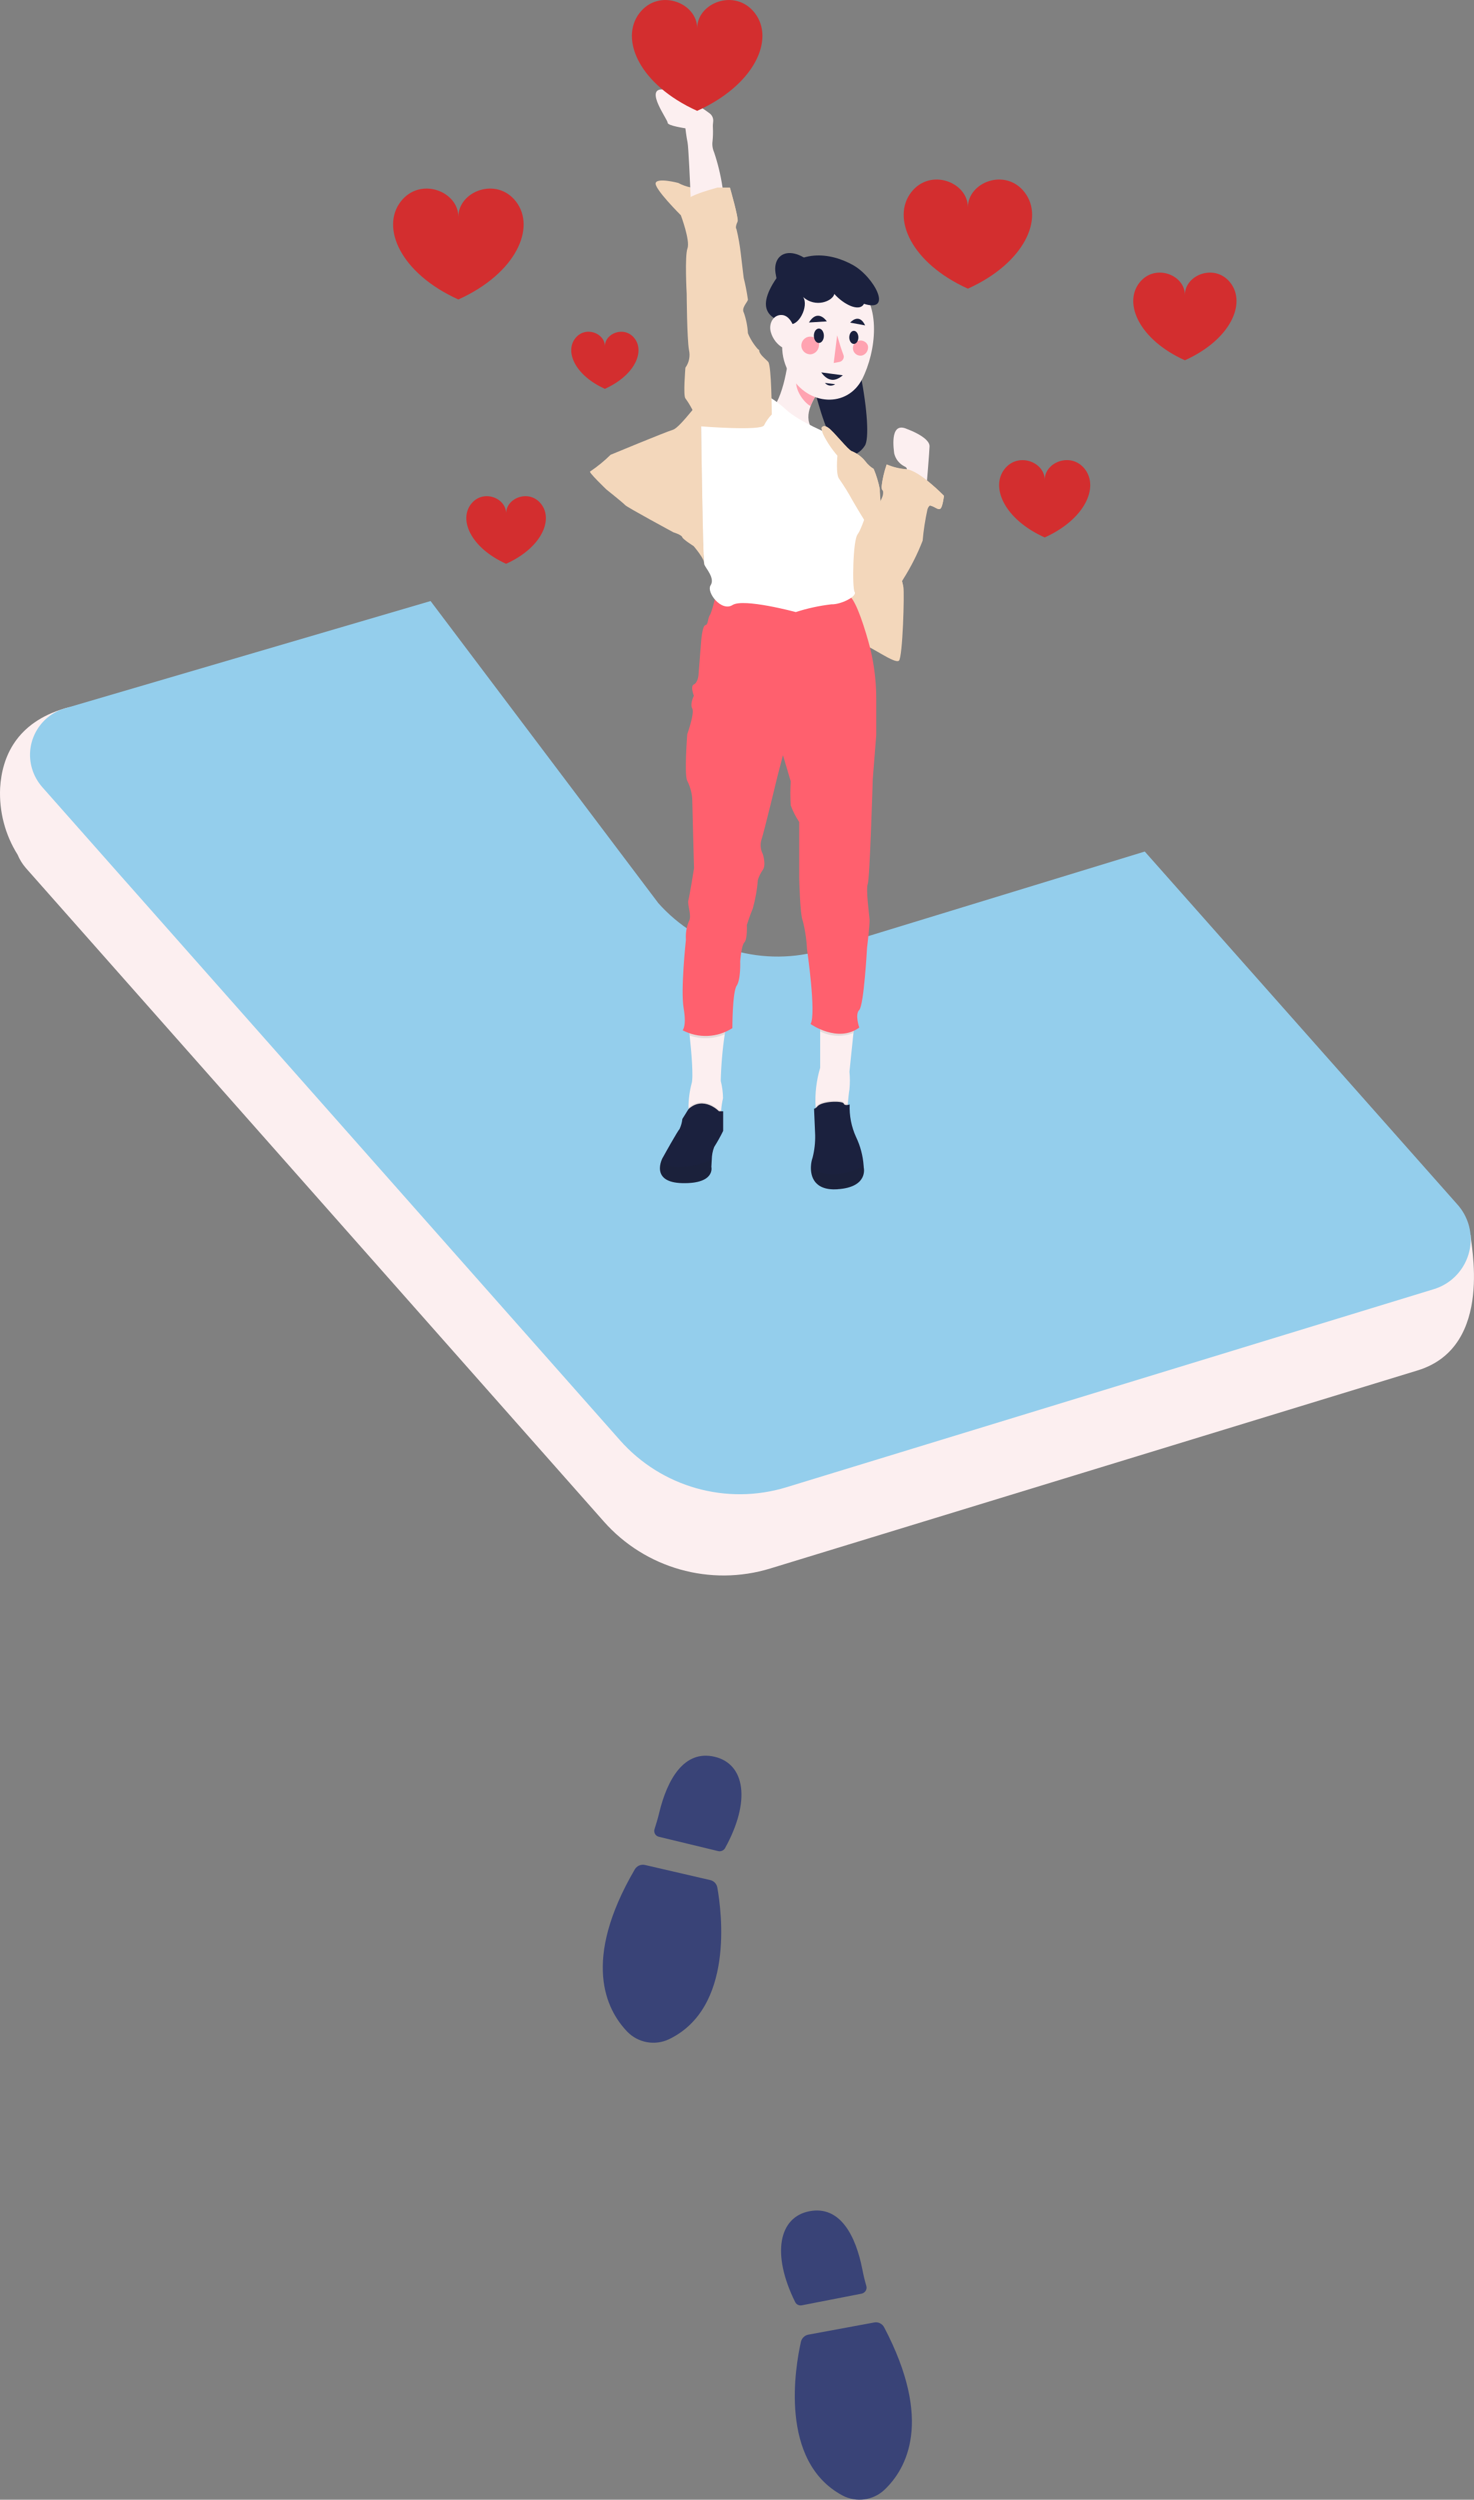 <svg width="200" height="339" viewBox="0 0 200 339" fill="none" xmlns="http://www.w3.org/2000/svg">
<rect x="0" y="0" width="200" height="339" fill="#808080" stroke="none"/>
<g clip-path="url(#clip0_3014_1462)">
<path d="M114.227 61.762C112.037 58.617 111.599 56.868 109.688 49.877C107.776 42.886 105.72 40.358 105.226 37.017C104.732 33.676 108.685 32.68 112.48 38.464C116.274 44.248 118.554 58.585 117.344 60.45C116.133 62.315 114.228 61.764 114.228 61.764L114.227 61.762Z" fill="#1B213E"/>
<path d="M107.061 47.736C106.805 50.506 105.922 55.423 103.654 56.491C103.654 56.491 106.174 57.025 110.076 62.044C112.329 60.49 111.488 59.416 111.488 59.416C108.875 57.681 109.572 55.569 110.643 53.744L107.058 47.742L107.061 47.736Z" fill="#FCEFF0"/>
<path d="M108.519 50.187L110.641 53.739C110.386 54.17 110.155 54.619 109.984 55.075C108.955 54.514 107.831 52.756 108.053 51.559C108.162 50.963 108.348 50.419 108.516 50.185L108.519 50.187Z" fill="#FFA3B1"/>
<path d="M106.793 41.889C106.04 46.234 105.631 48.054 107.225 50.867C109.623 55.1 115 55.339 117.007 51.368C118.812 47.796 119.74 41.291 116.048 38.386C112.41 35.524 107.546 37.543 106.793 41.889Z" fill="#FCEFF0"/>
<path d="M115.766 35.962C118.58 37.549 121.236 42.457 117.226 41.204C116.612 42.372 114.456 41.281 113.206 39.864C112.987 40.84 110.661 41.802 108.968 40.275C109.784 41.468 108.361 44.453 106.901 43.927C105.443 43.398 102.169 42.694 105.107 38.098C108.046 33.501 112.76 34.266 115.766 35.962Z" fill="#1B213E"/>
<path d="M104.577 44.997C104.845 46.001 105.514 46.766 106.212 47.156C107.262 47.74 108.036 46.761 107.954 45.532C107.881 44.427 107.247 42.789 106.094 42.718C104.959 42.645 104.273 43.851 104.577 44.997Z" fill="#FCEFF0"/>
<path d="M101.159 55.724C101.834 56.751 102.869 58.243 104.086 59.712L104.092 59.715C104.365 60.037 104.644 60.363 104.936 60.68C106.587 62.512 108.482 64.136 110.252 64.552C111.869 64.925 113.048 64.569 113.892 63.957C114.125 63.795 114.326 63.607 114.51 63.414C115.01 62.882 115.349 62.283 115.565 61.798C115.163 61.329 114.687 60.935 114.139 60.642C113.957 60.547 113.785 60.45 113.6 60.361C113.365 60.228 113.132 60.113 112.894 59.986C112.488 59.781 112.075 59.575 111.67 59.382C109.185 58.191 106.784 57.399 103.836 56.456C103.779 56.44 103.718 56.417 103.663 56.402C103.463 56.34 103.263 56.278 103.068 56.219C102.577 56.075 102.09 55.937 101.619 55.819C101.466 55.777 101.307 55.745 101.157 55.727L101.159 55.724Z" fill="#FCEFF0"/>
<path d="M115.357 43.755C115.357 43.755 116.546 42.339 117.386 44.128L115.357 43.755Z" fill="#1B213E"/>
<path d="M111.133 46.766C111.093 47.655 110.411 48.022 110.023 48.05C109.36 48.098 108.785 47.602 108.736 46.94C108.687 46.278 109.184 45.706 109.847 45.657C110.51 45.608 111.164 46.102 111.133 46.766Z" fill="#FFA3B1"/>
<path d="M117.786 47.131C117.75 47.894 117.167 48.211 116.833 48.233C116.265 48.273 115.771 47.85 115.728 47.281C115.687 46.715 116.111 46.222 116.681 46.179C117.249 46.139 117.81 46.562 117.786 47.131Z" fill="#FFA3B1"/>
<path d="M115.244 45.596C115.183 46.079 115.408 46.542 115.743 46.629C116.078 46.716 116.4 46.397 116.462 45.912C116.523 45.43 116.299 44.967 115.964 44.879C115.629 44.792 115.307 45.111 115.244 45.596Z" fill="#1B213E"/>
<path d="M110.44 45.358C110.375 45.889 110.62 46.399 110.988 46.497C111.358 46.592 111.713 46.241 111.778 45.71C111.843 45.179 111.598 44.669 111.23 44.571C110.861 44.476 110.505 44.827 110.44 45.358Z" fill="#1B213E"/>
<path d="M112.187 43.585C112.187 43.585 110.994 41.762 109.765 43.734L112.187 43.585Z" fill="#1B213E"/>
<path d="M113.588 45.475C113.994 46.87 114.075 47.116 114.452 48.162C114.596 48.56 114.307 49.007 113.904 49.082C113.645 49.131 113.382 49.179 113.123 49.228" fill="#FFA3B1"/>
<path d="M111.437 50.503C111.835 51.075 112.299 51.42 112.8 51.498C113.3 51.585 113.839 51.333 114.361 50.896" fill="#1B213E"/>
<path d="M113.312 52.1C113.102 52.275 112.837 52.314 112.589 52.295C112.345 52.255 112.101 52.145 111.934 51.933" fill="#1B213E"/>
<path d="M199.555 167.502L187.101 164.827L153.133 126.501L109.65 139.798C101.528 142.279 92.7 139.798 87.082 133.444L51.847 93.639L16.892 104.039C16.244 98.593 14.108 94.489 8.77 96.073C2.176 98.033 0.271 102.688 0.019 106.84C-0.135 110.036 0.687 113.204 2.388 115.907C2.669 116.583 3.056 117.201 3.539 117.752L81.938 206.351C87.565 212.705 96.384 215.196 104.506 212.714L192.352 185.85C202.959 182.605 199.372 168.072 199.555 167.502Z" fill="#FCEFF0"/>
<path d="M89.277 122.416L58.422 81.511L8.78 96.073C5.299 97.106 3.307 100.776 4.351 104.252C4.622 105.169 5.096 106.009 5.724 106.734L84.132 195.332C89.76 201.686 98.579 204.178 106.701 201.696L194.546 174.832C198.288 173.692 200.387 169.733 199.246 165.996C198.946 165.03 198.453 164.142 197.776 163.379L155.328 115.482L111.845 128.779C103.723 131.261 94.894 128.779 89.267 122.416H89.277Z" fill="#94CEEC"/>
<path d="M95.562 76.412C95.581 76.277 95.562 76.132 95.514 76.007C95.533 76.335 95.552 76.48 95.562 76.412Z" fill="white"/>
<path d="M122.665 64.158C122.665 64.158 123.516 63.579 122.684 63.231C121.998 62.874 121.504 62.236 121.33 61.483C121.301 61.136 120.653 57.273 122.877 58.103C125.101 58.934 126.146 59.822 126.126 60.527C126.107 61.232 125.74 65.694 125.74 65.694L122.674 64.148L122.665 64.158Z" fill="#FCEFF0"/>
<path d="M128.08 67.229C128.08 67.316 128.07 67.403 128.041 67.489C127.974 67.943 127.819 68.87 127.567 69.005C127.248 69.189 126.852 68.716 126.233 68.571C126.127 68.542 126.03 68.638 125.943 68.822C125.904 68.899 125.875 68.977 125.846 69.063C125.537 70.464 125.315 71.883 125.189 73.322C124.493 75.128 123.613 76.856 122.588 78.488C122.443 78.739 122.307 78.971 122.182 79.164C121.911 79.618 121.727 79.908 121.727 79.908L119.242 75.253V68.388C119.416 68.088 119.571 67.769 119.697 67.441C119.803 67.2 119.842 66.939 119.822 66.678C119.813 66.591 119.774 66.514 119.716 66.456C119.697 66.437 119.677 66.418 119.668 66.389C119.658 66.369 119.648 66.35 119.648 66.331C119.629 66.273 119.619 66.215 119.619 66.157V66.002C119.735 64.979 119.958 63.974 120.296 63.009C121.147 63.366 122.037 63.588 122.955 63.656C124.792 63.878 128.07 67.238 128.07 67.238L128.08 67.229Z" fill="#F3D7BB"/>
<path d="M128.09 67.229C128.09 67.229 127.906 68.822 127.577 68.996C127.249 69.17 126.862 68.706 126.243 68.561C126.137 68.532 126.04 68.629 125.953 68.812C124.734 68.224 122.462 67.084 122.336 66.765C122.211 66.447 120.499 66.379 119.697 66.369C119.407 65.751 120.316 62.98 120.316 62.98C121.157 63.337 122.056 63.559 122.975 63.627C124.812 63.839 128.07 67.219 128.07 67.219L128.09 67.229Z" fill="#F3D7BB"/>
<path d="M121.969 89.594C121.466 90.096 118.188 87.662 117.298 87.517C116.409 87.373 113.141 73.728 113.141 73.728L113.634 66.041L111.719 58.973L111.468 58.046C111.468 58.046 111.661 57.486 112.425 58.046C113.189 58.606 115.055 61.02 115.568 61.194C116.302 61.483 116.95 61.976 117.434 62.594C117.733 62.999 118.111 63.337 118.546 63.598C118.913 64.477 119.194 65.394 119.377 66.331C119.339 66.872 119.667 70.531 120.054 70.86C120.441 71.188 121.098 74.124 121.098 74.124C121.098 74.124 122.288 78.257 122.539 79.435C122.558 79.493 122.568 79.551 122.578 79.609C122.733 80.468 122.481 89.091 121.978 89.594H121.969Z" fill="#F3D7BB"/>
<path d="M98.675 138.919C98.52 139.363 98.404 139.807 98.337 140.271C98.027 142.366 97.844 144.472 97.795 146.586C97.989 147.349 98.095 148.141 98.105 148.933C97.979 149.464 97.892 150.014 97.853 150.555C97.814 150.912 97.795 151.173 97.795 151.173L93.405 150.893C93.405 150.893 93.405 150.632 93.415 150.237C93.415 149.136 93.56 148.035 93.831 146.973C94.121 146.152 93.802 142.54 93.579 140.454C93.483 139.556 93.405 138.938 93.405 138.938C93.405 138.938 99.41 137.007 98.675 138.929V138.919Z" fill="#FCEFF0"/>
<path d="M115.8 140.097L115.258 145.34C115.336 146.132 115.336 146.934 115.258 147.735C115.181 148.141 115.094 149.02 115.036 149.696C114.997 150.207 114.968 150.613 114.968 150.613C114.968 150.613 111.613 152.959 110.849 150.893C110.762 150.642 110.694 150.381 110.665 150.12C110.559 148.324 110.772 146.528 111.284 144.809V138.069L115.935 138.832L115.809 140.107L115.8 140.097Z" fill="#FCEFF0"/>
<path opacity="0.1" d="M98.675 138.919C98.52 139.363 98.404 139.807 98.337 140.271C96.828 140.908 95.146 140.966 93.589 140.445C93.492 139.547 93.415 138.929 93.415 138.929C93.415 138.929 99.42 136.997 98.675 138.929V138.919Z" fill="#202020"/>
<path opacity="0.1" d="M115.935 138.822L115.8 140.097C114.33 140.667 112.686 140.589 111.284 139.875V138.069L115.935 138.832V138.822Z" fill="#202020"/>
<path d="M97.205 79.898C97.08 81.057 96.799 82.206 96.393 83.297C95.958 83.877 96.151 84.678 95.716 84.775C95.281 84.871 95.136 86.976 95.136 86.976L94.769 91.621C94.769 91.621 94.672 92.577 94.15 92.819C93.628 93.06 94.15 94.354 94.15 94.354C94.15 94.354 93.579 95.455 93.927 96.082C94.275 96.71 93.251 99.568 93.251 99.568C93.251 99.568 92.816 105.121 93.251 105.893C93.637 106.656 93.869 107.487 93.927 108.337C93.927 108.81 94.169 117.761 94.169 117.761C94.169 117.761 93.589 121.402 93.405 122.068C93.222 122.734 93.937 124.222 93.454 124.984C93.135 125.776 93.009 126.616 93.067 127.466C93.067 127.466 92.332 134.226 92.757 136.707C93.183 139.189 92.622 139.72 92.622 139.72C94.759 140.85 97.341 140.734 99.371 139.431C99.371 139.431 99.371 134.544 99.951 133.685C100.532 132.826 100.435 130.382 100.435 130.382C100.435 130.382 100.58 128.229 101.005 127.794C101.431 127.36 101.334 125.448 101.334 125.448C101.334 125.448 101.721 124.202 102.146 123.198C102.494 121.943 102.726 120.658 102.823 119.364C102.968 118.872 103.2 118.399 103.5 117.974C103.984 117.298 103.5 115.82 103.5 115.82C103.191 115.231 103.123 114.546 103.307 113.908C103.645 112.952 105.511 105.198 105.511 105.198L106.236 102.417L107.29 105.961C107.223 107.043 107.223 108.134 107.29 109.215C107.58 110.017 107.967 110.77 108.441 111.475V118.988C108.441 118.988 108.538 124.057 108.925 124.878C109.244 126.134 109.437 127.418 109.495 128.712C109.495 128.712 110.791 137.567 109.978 138.871C109.978 138.871 113.672 141.497 116.592 139.353C116.592 139.353 115.964 137.586 116.592 136.959C117.221 136.331 117.646 128.528 117.646 128.528C117.646 128.528 118.033 125.419 117.985 124.695C117.936 123.971 117.463 120.581 117.743 119.866C118.023 119.152 118.42 105.652 118.42 105.652L118.894 99.675V94.779C118.894 92.133 118.536 89.487 117.811 86.938C116.998 84.079 115.877 80.806 114.929 80.603C114.919 80.603 100.038 82.235 97.215 79.888L97.205 79.898Z" fill="#FF606E"/>
<path opacity="0.1" d="M97.853 150.555C97.814 150.912 97.795 151.173 97.795 151.173L93.405 150.883C93.405 150.883 93.405 150.623 93.415 150.227C95.475 148.402 97.524 150.545 97.524 150.545H97.844L97.853 150.555Z" fill="#202020"/>
<path d="M98.124 150.709V153.365C97.757 154.118 97.351 154.842 96.906 155.547C96.693 156.088 96.587 156.668 96.577 157.257C96.539 157.797 96.519 158.251 96.519 158.251C96.519 158.251 97.099 160.549 92.594 160.453C88.088 160.356 89.906 157.025 89.906 157.025L89.934 156.986C90.157 156.571 91.984 153.307 92.197 153.133C92.4 152.699 92.535 152.235 92.584 151.752L93.425 150.4C95.485 148.556 97.554 150.709 97.554 150.709H98.134H98.124Z" fill="#1B213E"/>
<path opacity="0.1" d="M96.519 158.242C96.519 158.242 97.099 160.54 92.594 160.443C88.088 160.347 89.906 157.025 89.906 157.025L89.934 156.986C90.06 157.662 90.592 158.367 92.284 158.271C93.773 158.242 95.233 157.894 96.577 157.247C96.539 157.778 96.519 158.232 96.519 158.232V158.242Z" fill="#202020"/>
<path opacity="0.1" d="M115.045 149.686C115.007 150.198 114.978 150.603 114.978 150.603C114.978 150.603 111.622 152.95 110.858 150.893C110.762 150.642 110.704 150.381 110.665 150.12C110.733 150.072 110.8 150.014 110.858 149.956C111.41 149.145 114.33 149.116 114.475 149.502C114.562 149.725 114.842 149.725 115.045 149.686Z" fill="#202020"/>
<path d="M113.653 161.283C110.491 161.486 109.95 159.545 110.037 158.126C110.056 157.74 110.133 157.353 110.259 156.986C110.511 155.992 110.627 154.968 110.607 153.945L110.453 150.352C110.569 150.401 110.859 150.111 110.859 150.111C111.41 149.3 114.33 149.271 114.475 149.657C114.62 150.043 115.287 149.783 115.287 149.783C115.229 151.299 115.519 152.805 116.148 154.186C116.738 155.412 117.086 156.735 117.182 158.087C117.202 158.271 117.202 158.367 117.202 158.367C117.202 158.367 117.83 161.013 113.643 161.274L113.653 161.283Z" fill="#1B213E"/>
<path opacity="0.1" d="M113.653 161.283C110.491 161.477 109.95 159.536 110.037 158.126C110.037 158.126 110.859 159.516 113.779 159.188C114.987 159.082 116.148 158.705 117.192 158.087C117.202 158.271 117.211 158.367 117.211 158.367C117.211 158.367 117.85 161.013 113.653 161.283Z" fill="#202020"/>
<path d="M102.998 47.443L101.692 50.291C101.692 50.291 99.749 51.44 99.604 51.547C99.459 51.653 97.912 53.41 97.912 53.41L94.102 55.853C94.102 55.853 94.005 55.68 93.879 55.438C93.618 54.946 93.328 54.472 92.999 54.028C92.68 53.671 92.999 49.866 92.999 49.866C93.502 49.171 93.676 48.292 93.483 47.462C93.212 45.917 93.174 39.852 93.174 39.852C93.174 39.852 92.893 34.754 93.28 33.682C93.667 32.61 92.381 29.192 92.381 29.192C92.381 29.192 88.716 25.551 88.967 24.808C89.219 24.064 92.023 24.808 92.023 24.808C92.555 25.088 93.125 25.3 93.705 25.416C94.053 25.435 95.92 25.445 97.341 25.445H99.033C99.033 25.445 100.213 29.568 100.077 30.003C100.048 30.09 100.019 30.167 99.99 30.254C99.874 30.582 99.787 30.882 99.932 31.084C100.194 32.176 100.387 33.276 100.513 34.387L100.909 37.69C101.151 38.655 101.344 39.64 101.48 40.635C101.441 40.992 100.542 41.745 100.938 42.431C101.247 43.319 101.431 44.256 101.48 45.193C101.799 45.965 102.243 46.67 102.795 47.307C102.853 47.365 102.92 47.423 102.998 47.462V47.443Z" fill="#F3D7BB"/>
<path d="M116.361 72.482C115.742 73.158 115.597 79.705 115.964 80.284C116.332 80.864 114.108 82.003 112.812 81.955C111.168 82.148 109.554 82.496 107.977 83.007C107.977 83.007 100.88 81.096 99.391 82.052C97.902 83.007 95.794 80.333 96.423 79.367C97.051 78.401 95.746 77.069 95.562 76.547C95.523 76.325 95.494 76.103 95.485 75.871C95.311 73.457 95.127 65.732 95.127 65.732V56.867L101.644 52.271C102.688 52.792 103.694 53.381 104.671 54.019C105.367 54.463 106.015 54.965 106.624 55.525C108.403 57.205 112.812 58.972 112.812 58.972C112.812 58.972 117.656 64.766 118.275 65.346C118.894 65.925 116.97 71.806 116.351 72.472L116.361 72.482Z" fill="white"/>
<path opacity="0.1" d="M95.127 65.732V58.113C95.127 58.113 95.32 71.999 95.485 75.871C95.311 73.467 95.127 65.742 95.127 65.742V65.732Z" fill="#202020"/>
<path opacity="0.1" d="M95.514 76.431C95.562 76.557 95.581 76.702 95.562 76.837C95.552 76.905 95.533 76.76 95.514 76.431Z" fill="#202020"/>
<path opacity="0.1" d="M95.514 75.862C95.562 75.987 95.581 76.132 95.562 76.267C95.552 76.335 95.533 76.19 95.514 75.862Z" fill="#202020"/>
<path d="M102.998 47.443C101.963 48.099 100.957 48.824 100 49.596C99.284 50.282 96.606 51.247 96.587 51.431C96.567 51.614 97.805 51.721 96.587 52.648C95.368 53.575 92.381 57.959 91.298 58.287C90.215 58.615 82.847 61.676 82.847 61.676C81.996 62.517 81.067 63.27 80.081 63.936C79.724 63.936 82.276 66.379 82.276 66.379C82.276 66.379 84.578 68.214 84.829 68.504C85.08 68.793 91.375 72.192 91.375 72.192C91.375 72.192 92.458 72.521 92.564 72.839C92.671 73.158 94.111 74.056 94.111 74.056C94.111 74.056 95.716 75.9 95.562 76.557C95.407 77.214 95.127 57.823 95.127 57.823C95.127 57.823 103.317 58.47 103.674 57.679C103.945 57.138 104.293 56.645 104.719 56.211C104.719 56.211 104.69 49.567 104.235 49.075C103.781 48.582 103.007 48.061 102.998 47.452V47.443Z" fill="#F3D7BB"/>
<path d="M98.25 26.662L93.725 26.98C93.725 26.98 93.725 26.835 93.705 26.584C93.647 25.088 93.415 19.883 93.289 19.303C93.144 18.628 92.999 17.401 92.999 17.401C92.999 17.401 90.553 17.044 90.592 16.648C90.63 16.252 87.459 12.051 89.876 12.129C91.752 12.187 94.972 14.408 96.287 15.373C96.635 15.634 96.819 16.059 96.77 16.484C96.732 16.764 96.712 17.053 96.732 17.343C96.761 17.942 96.741 18.531 96.683 19.13C96.606 19.641 96.683 20.163 96.886 20.636C97.399 22.152 97.776 23.716 98.018 25.3C98.153 26.082 98.25 26.662 98.25 26.662Z" fill="#FCEFF0"/>
<path d="M100.077 29.993C100.048 30.07 100.019 30.157 99.99 30.244C99.004 29.269 92.854 28.651 92.854 28.651C92.312 28.023 92.796 27.753 93.376 26.98C93.715 26.526 95.726 25.889 97.35 25.435H99.042C99.042 25.435 100.232 29.568 100.087 29.993H100.077Z" fill="#F3D7BB"/>
<path opacity="0.1" d="M119.639 66.147V65.993C119.668 66.099 119.677 66.205 119.677 66.321C119.658 66.263 119.648 66.205 119.639 66.147Z" fill="#202020"/>
<path d="M122.549 79.435C122.346 79.406 122.143 79.329 121.969 79.213C121.359 78.817 120.673 74.577 119.774 74.008C118.874 73.438 115.635 67.799 115.635 67.799C115.103 66.823 114.514 65.877 113.875 64.96C113.373 64.38 113.624 61.802 113.624 61.802C112.879 60.933 112.232 59.986 111.719 58.963C111.584 58.673 111.497 58.364 111.468 58.036C111.468 58.036 111.661 57.476 112.425 58.036C113.189 58.596 115.065 61 115.568 61.184C116.302 61.483 116.95 61.966 117.434 62.584C117.733 62.99 118.12 63.328 118.546 63.588C118.913 64.467 119.184 65.384 119.368 66.321C119.329 66.852 119.658 70.522 120.044 70.84C120.431 71.159 121.089 74.104 121.089 74.104C121.089 74.104 122.288 78.247 122.539 79.425L122.549 79.435Z" fill="#F3D7BB"/>
<path d="M166.96 38.365C164.871 35.662 160.771 37.255 160.771 39.997C160.771 37.255 156.671 35.662 154.583 38.365C152.427 41.156 154.554 46.052 160.771 48.862C166.989 46.052 169.116 41.156 166.96 38.365Z" fill="#D32E2F"/>
<path d="M102.417 1.767C99.777 -1.651 94.594 0.367 94.594 3.834C94.594 0.367 89.412 -1.651 86.772 1.767C84.045 5.301 86.733 11.482 94.594 15.035C102.456 11.482 105.144 5.292 102.417 1.767Z" fill="#D32E2F"/>
<path d="M70.016 27.338C67.385 23.919 62.193 25.937 62.193 29.404C62.193 25.937 57.01 23.919 54.371 27.338C51.644 30.872 54.332 37.062 62.193 40.615C70.054 37.062 72.742 30.872 70.016 27.338Z" fill="#D32E2F"/>
<path d="M73.439 68.368C71.834 66.282 68.672 67.509 68.672 69.624C68.672 67.509 65.51 66.282 63.905 68.368C62.242 70.522 63.876 74.288 68.672 76.46C73.458 74.297 75.102 70.522 73.439 68.368Z" fill="#D32E2F"/>
<path d="M147.206 63.627C145.368 61.242 141.752 62.652 141.752 65.076C141.752 62.652 138.136 61.252 136.289 63.627C134.384 66.089 136.26 70.416 141.752 72.888C147.235 70.406 149.11 66.089 147.206 63.627Z" fill="#D32E2F"/>
<path d="M86.105 45.898C84.752 44.14 82.073 45.173 82.073 46.96C82.073 45.173 79.404 44.13 78.041 45.898C76.639 47.713 78.022 50.9 82.073 52.734C86.125 50.9 87.507 47.713 86.105 45.898Z" fill="#D32E2F"/>
<path d="M139.025 26.082C136.434 22.722 131.328 24.701 131.328 28.12C131.328 24.701 126.223 22.722 123.631 26.082C120.953 29.559 123.593 35.652 131.328 39.148C139.064 35.652 141.713 29.559 139.025 26.082Z" fill="#D32E2F"/>
<path d="M96.365 254.969L87.517 252.922C86.976 252.796 86.415 253.037 86.135 253.511C78.912 265.881 82.228 272.534 85.11 275.528C86.579 277.044 88.861 277.459 90.776 276.551C99.604 272.302 97.931 259.372 97.332 255.983C97.245 255.481 96.868 255.085 96.374 254.969H96.365Z" fill="#394377"/>
<path d="M97.447 251.039C97.815 251.126 98.192 250.961 98.376 250.643C101.915 244.24 101.083 239.238 96.993 238.253C92.796 237.239 90.524 241.382 89.451 245.814C89.257 246.626 89.035 247.369 88.813 248.045C88.668 248.48 88.9 248.943 89.335 249.078C89.354 249.078 89.383 249.088 89.403 249.098L97.447 251.039Z" fill="#394377"/>
<path d="M109.679 316.616L118.614 314.965C119.165 314.859 119.706 315.129 119.967 315.621C126.63 328.301 123.023 334.799 120.006 337.658C118.469 339.106 116.167 339.415 114.301 338.421C105.667 333.785 107.919 320.942 108.674 317.582C108.79 317.089 109.186 316.713 109.679 316.616Z" fill="#394377"/>
<path d="M108.789 312.638C108.422 312.705 108.054 312.531 107.89 312.193C104.641 305.637 105.695 300.683 109.814 299.881C114.049 299.061 116.138 303.3 117.008 307.771C117.163 308.592 117.356 309.345 117.55 310.021C117.675 310.455 117.414 310.909 116.979 311.035C116.96 311.035 116.931 311.044 116.912 311.054L108.789 312.638Z" fill="#394377"/>
</g>
<defs>
<clipPath id="clip0_3014_1462">
<rect width="200" height="339" fill="white"/>
</clipPath>
</defs>
</svg>
